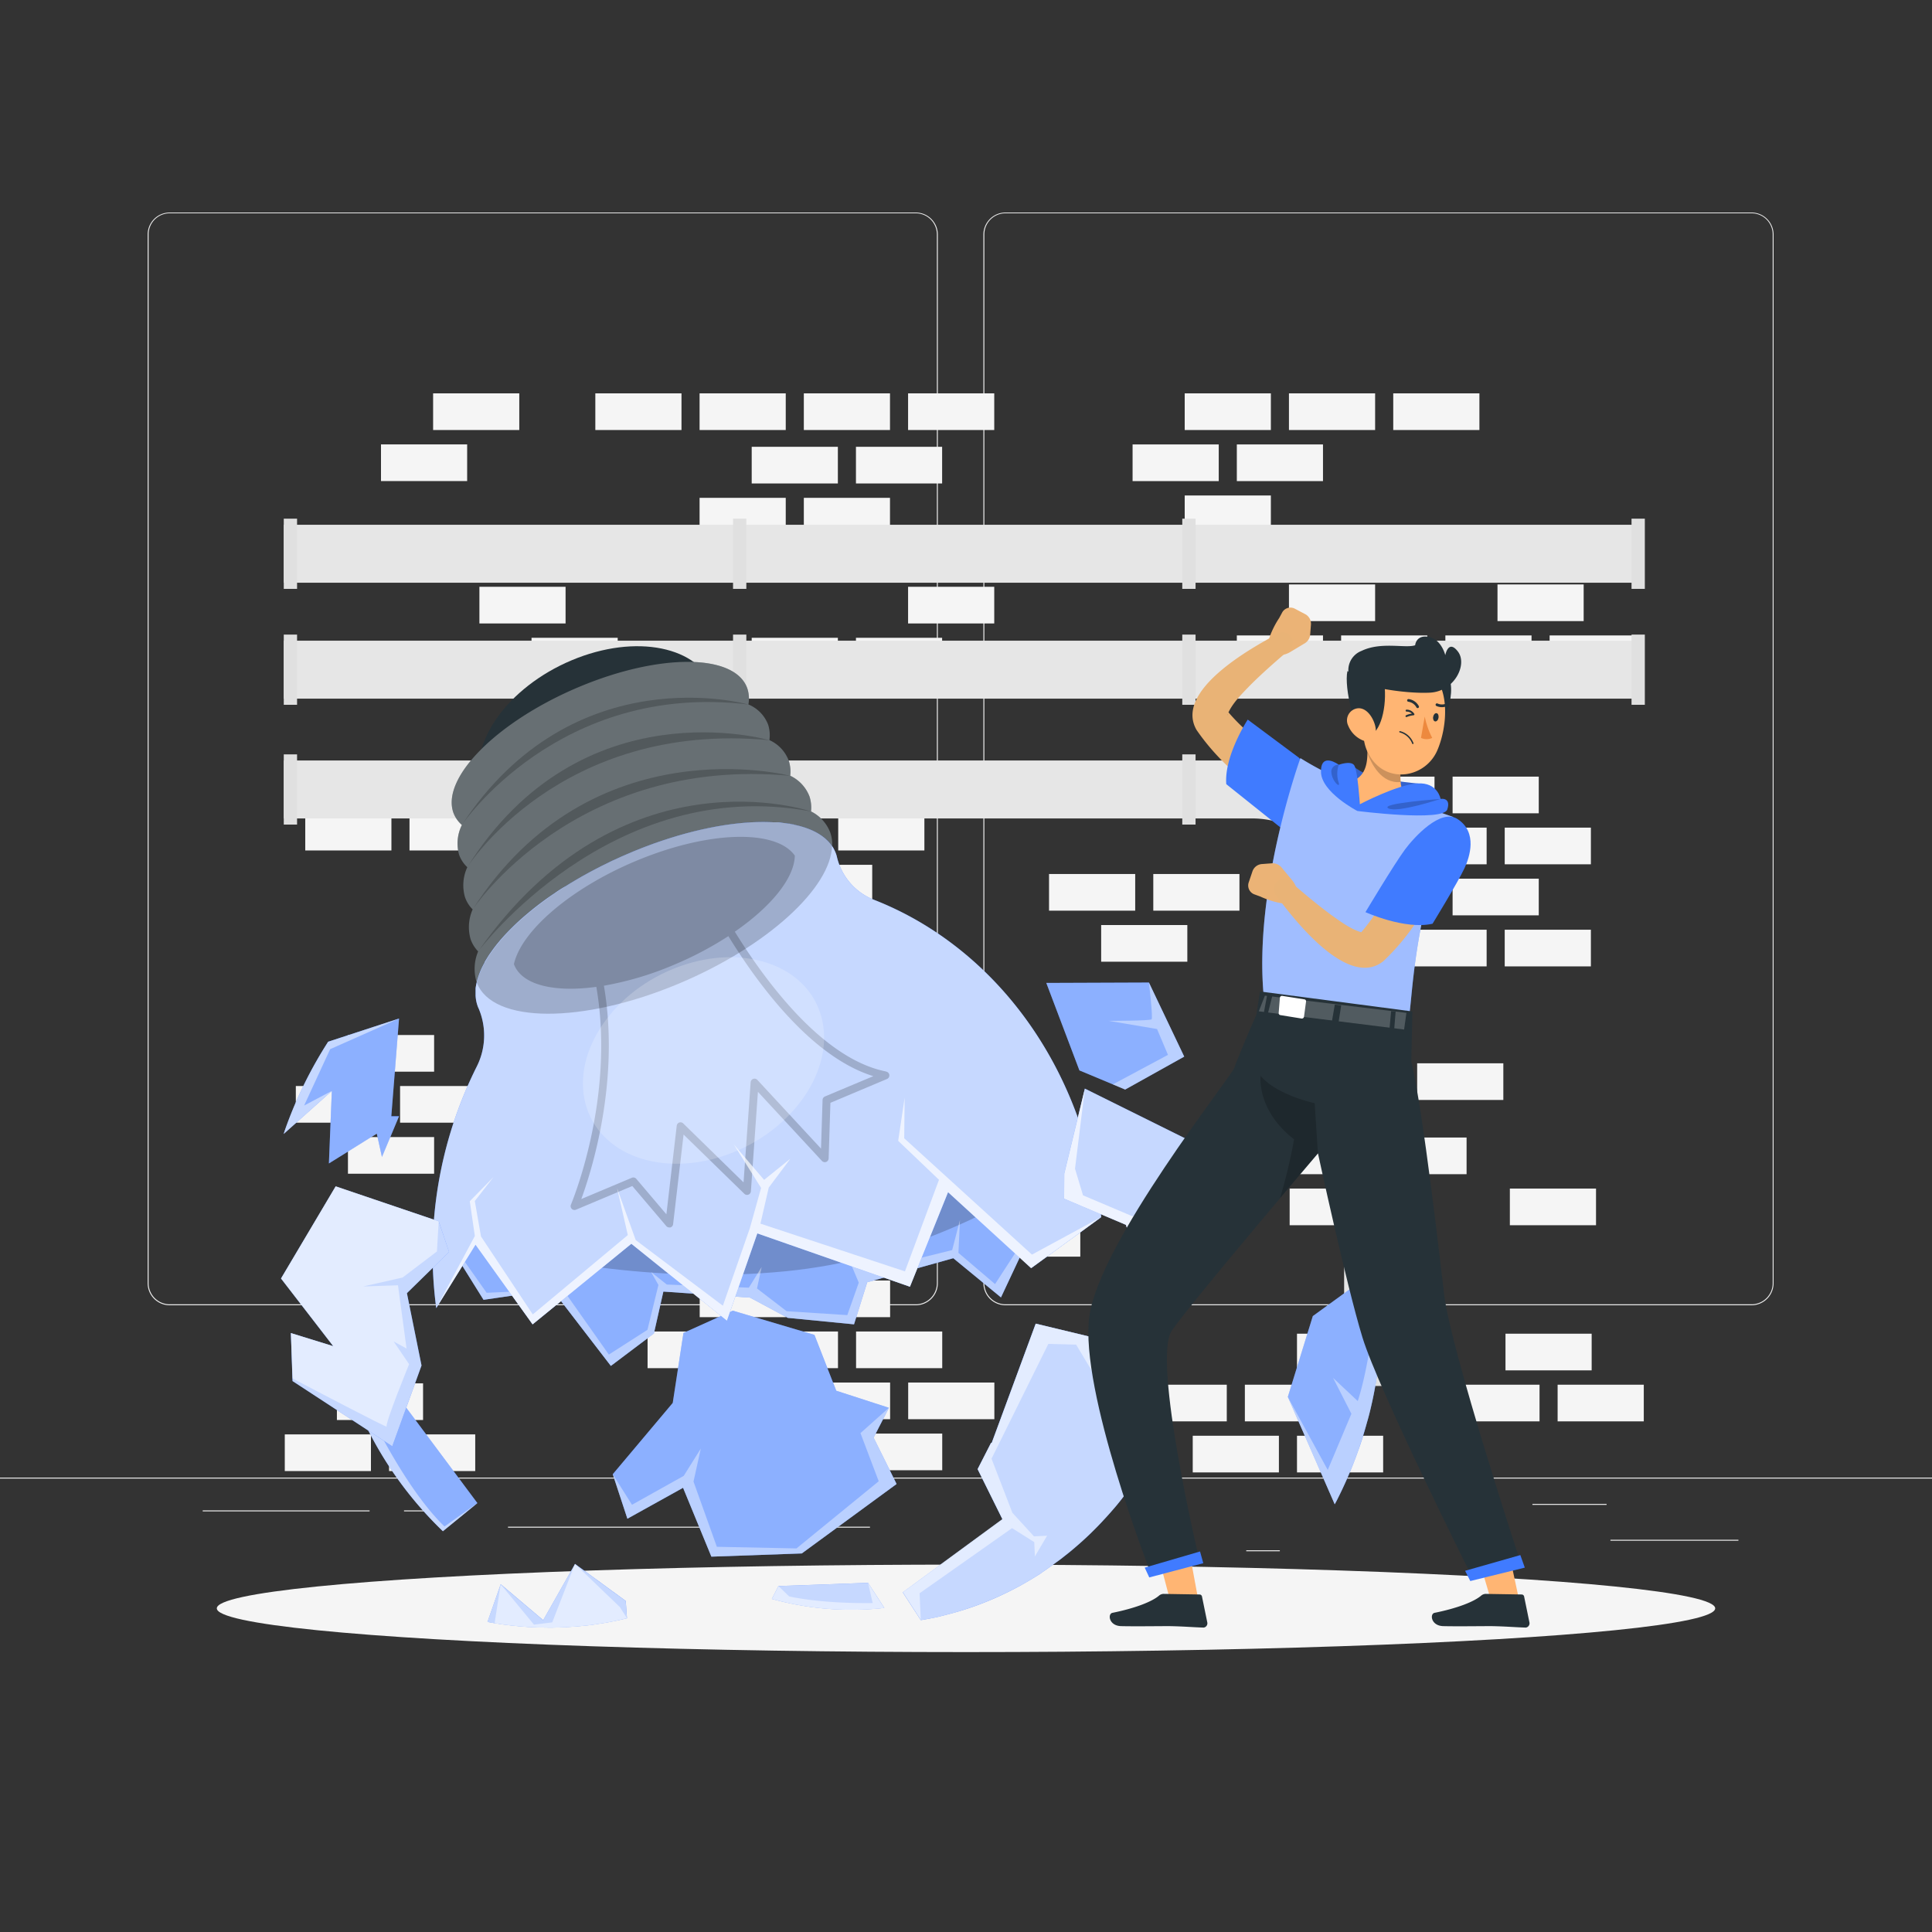 <svg xmlns="http://www.w3.org/2000/svg" viewBox="0 0 500 500"><rect x="0" y="0" width="500" height="500" fill="#333333" stroke="none"/><g id="freepik--background-complete--inject-5"><rect y="382.4" width="500" height="0.25" style="fill:#ebebeb"></rect><rect x="416.78" y="398.49" width="33.12" height="0.25" style="fill:#ebebeb"></rect><rect x="322.53" y="401.21" width="8.69" height="0.25" style="fill:#ebebeb"></rect><rect x="396.59" y="389.21" width="19.19" height="0.25" style="fill:#ebebeb"></rect><rect x="52.46" y="390.89" width="43.19" height="0.25" style="fill:#ebebeb"></rect><rect x="104.56" y="390.89" width="6.33" height="0.25" style="fill:#ebebeb"></rect><rect x="131.47" y="395.11" width="93.68" height="0.25" style="fill:#ebebeb"></rect><path d="M237,337.8H43.91a5.71,5.71,0,0,1-5.7-5.71V60.66A5.71,5.71,0,0,1,43.91,55H237a5.71,5.71,0,0,1,5.71,5.71V332.09A5.71,5.71,0,0,1,237,337.8ZM43.91,55.2a5.46,5.46,0,0,0-5.45,5.46V332.09a5.46,5.46,0,0,0,5.45,5.46H237a5.47,5.47,0,0,0,5.46-5.46V60.66A5.47,5.47,0,0,0,237,55.2Z" style="fill:#ebebeb"></path><path d="M453.31,337.8H260.21a5.72,5.72,0,0,1-5.71-5.71V60.66A5.72,5.72,0,0,1,260.21,55h193.1A5.71,5.71,0,0,1,459,60.66V332.09A5.71,5.71,0,0,1,453.31,337.8ZM260.21,55.2a5.47,5.47,0,0,0-5.46,5.46V332.09a5.47,5.47,0,0,0,5.46,5.46h193.1a5.47,5.47,0,0,0,5.46-5.46V60.66a5.47,5.47,0,0,0-5.46-5.46Z" style="fill:#ebebeb"></path><rect x="306.6" y="101.8" width="22.3" height="9.49" style="fill:#f5f5f5"></rect><rect x="333.58" y="101.8" width="22.3" height="9.49" style="fill:#f5f5f5"></rect><rect x="360.57" y="101.8" width="22.3" height="9.49" style="fill:#f5f5f5"></rect><rect x="154.07" y="101.8" width="22.3" height="9.49" style="fill:#f5f5f5"></rect><rect x="181.05" y="101.8" width="22.3" height="9.49" style="fill:#f5f5f5"></rect><rect x="208.03" y="101.8" width="22.3" height="9.49" style="fill:#f5f5f5"></rect><rect x="235.01" y="101.8" width="22.3" height="9.49" style="fill:#f5f5f5"></rect><rect x="135.98" y="237.02" width="22.3" height="9.49" style="fill:#f5f5f5"></rect><rect x="162.96" y="237.02" width="22.3" height="9.49" style="fill:#f5f5f5"></rect><rect x="189.94" y="237.02" width="22.3" height="9.49" style="fill:#f5f5f5"></rect><rect x="122.49" y="223.81" width="22.3" height="9.49" style="fill:#f5f5f5"></rect><rect x="149.47" y="223.81" width="22.3" height="9.49" style="fill:#f5f5f5"></rect><rect x="176.45" y="223.81" width="22.3" height="9.49" style="fill:#f5f5f5"></rect><rect x="203.43" y="223.81" width="22.3" height="9.49" style="fill:#f5f5f5"></rect><rect x="79" y="210.61" width="22.3" height="9.49" style="fill:#f5f5f5"></rect><rect x="105.98" y="210.61" width="22.3" height="9.49" style="fill:#f5f5f5"></rect><rect x="162.96" y="210.61" width="22.3" height="9.49" style="fill:#f5f5f5"></rect><rect x="189.94" y="210.61" width="22.3" height="9.49" style="fill:#f5f5f5"></rect><rect x="216.93" y="210.61" width="22.3" height="9.49" style="fill:#f5f5f5"></rect><rect x="92.49" y="197.4" width="22.3" height="9.49" style="fill:#f5f5f5"></rect><rect x="149.47" y="197.4" width="22.3" height="9.49" style="fill:#f5f5f5"></rect><rect x="176.45" y="197.4" width="22.3" height="9.49" style="fill:#f5f5f5"></rect><rect x="203.43" y="197.4" width="22.3" height="9.49" style="fill:#f5f5f5"></rect><rect x="308.68" y="371.57" width="22.3" height="9.49" style="fill:#f5f5f5"></rect><rect x="335.66" y="371.57" width="22.3" height="9.49" style="fill:#f5f5f5"></rect><rect x="295.19" y="358.36" width="22.3" height="9.49" style="fill:#f5f5f5"></rect><rect x="322.17" y="358.36" width="22.3" height="9.49" style="fill:#f5f5f5"></rect><rect x="376.13" y="358.36" width="22.3" height="9.49" style="fill:#f5f5f5"></rect><rect x="403.11" y="358.36" width="22.3" height="9.49" style="fill:#f5f5f5"></rect><rect x="335.66" y="345.16" width="22.3" height="9.49" style="fill:#f5f5f5"></rect><rect x="90.05" y="294.27" width="22.3" height="9.49" style="fill:#f5f5f5"></rect><rect x="137.03" y="294.27" width="22.3" height="9.49" style="fill:#f5f5f5"></rect><rect x="76.56" y="281.06" width="22.3" height="9.49" style="fill:#f5f5f5"></rect><rect x="103.54" y="281.06" width="22.3" height="9.49" style="fill:#f5f5f5"></rect><rect x="333.76" y="307.6" width="22.3" height="9.49" style="fill:#f5f5f5"></rect><rect x="390.75" y="307.6" width="22.3" height="9.49" style="fill:#f5f5f5"></rect><rect x="320.27" y="294.39" width="22.3" height="9.49" style="fill:#f5f5f5"></rect><rect x="357.25" y="294.39" width="22.3" height="9.49" style="fill:#f5f5f5"></rect><rect x="90.05" y="267.86" width="22.3" height="9.49" style="fill:#f5f5f5"></rect><rect x="137.03" y="267.86" width="22.3" height="9.49" style="fill:#f5f5f5"></rect><rect x="389.62" y="345.16" width="22.3" height="9.49" style="fill:#f5f5f5"></rect><rect x="73.7" y="371.22" width="22.3" height="9.49" style="fill:#f5f5f5"></rect><rect x="100.69" y="371.22" width="22.3" height="9.49" style="fill:#f5f5f5"></rect><rect x="87.19" y="358.01" width="22.3" height="9.49" style="fill:#f5f5f5"></rect><rect x="194.57" y="371.01" width="22.3" height="9.49" style="fill:#f5f5f5"></rect><rect x="221.55" y="371.01" width="22.3" height="9.49" style="fill:#f5f5f5"></rect><rect x="181.08" y="357.8" width="22.3" height="9.49" style="fill:#f5f5f5"></rect><rect x="208.06" y="357.8" width="22.3" height="9.49" style="fill:#f5f5f5"></rect><rect x="235.04" y="357.8" width="22.3" height="9.49" style="fill:#f5f5f5"></rect><rect x="167.59" y="344.59" width="22.3" height="9.49" style="fill:#f5f5f5"></rect><rect x="194.57" y="344.59" width="22.3" height="9.49" style="fill:#f5f5f5"></rect><rect x="221.55" y="344.59" width="22.3" height="9.49" style="fill:#f5f5f5"></rect><rect x="181.08" y="331.39" width="22.3" height="9.49" style="fill:#f5f5f5"></rect><rect x="208.06" y="331.39" width="22.3" height="9.49" style="fill:#f5f5f5"></rect><rect x="362.44" y="240.61" width="22.3" height="9.49" style="fill:#f5f5f5"></rect><rect x="389.42" y="240.61" width="22.3" height="9.49" style="fill:#f5f5f5"></rect><rect x="284.98" y="239.4" width="22.3" height="9.49" style="fill:#f5f5f5"></rect><rect x="348.95" y="227.4" width="22.3" height="9.49" style="fill:#f5f5f5"></rect><rect x="375.93" y="227.4" width="22.3" height="9.49" style="fill:#f5f5f5"></rect><rect x="271.49" y="226.19" width="22.3" height="9.49" style="fill:#f5f5f5"></rect><rect x="298.47" y="226.19" width="22.3" height="9.49" style="fill:#f5f5f5"></rect><rect x="226.87" y="268.89" width="22.3" height="9.49" style="fill:#f5f5f5"></rect><rect x="366.76" y="275.18" width="22.3" height="9.49" style="fill:#f5f5f5"></rect><rect x="257.28" y="315.73" width="22.3" height="9.49" style="fill:#f5f5f5"></rect><rect x="240.36" y="282.1" width="22.3" height="9.49" style="fill:#f5f5f5"></rect><rect x="213.38" y="282.1" width="22.3" height="9.49" style="fill:#f5f5f5"></rect><rect x="112.09" y="101.8" width="22.3" height="9.49" style="fill:#f5f5f5"></rect><rect x="98.6" y="115.01" width="22.3" height="9.49" style="fill:#f5f5f5"></rect><rect x="362.44" y="214.19" width="22.3" height="9.49" style="fill:#f5f5f5"></rect><rect x="389.42" y="214.19" width="22.3" height="9.49" style="fill:#f5f5f5"></rect><rect x="348.95" y="200.99" width="22.3" height="9.49" style="fill:#f5f5f5"></rect><rect x="375.93" y="200.99" width="22.3" height="9.49" style="fill:#f5f5f5"></rect><rect x="320.09" y="164.45" width="22.3" height="9.49" style="fill:#f5f5f5"></rect><rect x="347.08" y="164.45" width="22.3" height="9.49" style="fill:#f5f5f5"></rect><rect x="374.06" y="164.45" width="22.3" height="9.49" style="fill:#f5f5f5"></rect><rect x="401.04" y="164.45" width="22.3" height="9.49" style="fill:#f5f5f5"></rect><rect x="306.6" y="128.23" width="22.3" height="9.49" style="fill:#f5f5f5"></rect><rect x="333.58" y="151.25" width="22.3" height="9.49" style="fill:#f5f5f5"></rect><rect x="387.55" y="151.25" width="22.3" height="9.49" style="fill:#f5f5f5"></rect><rect x="293.11" y="115.02" width="22.3" height="9.49" style="fill:#f5f5f5"></rect><rect x="320.09" y="115.02" width="22.3" height="9.49" style="fill:#f5f5f5"></rect><rect x="347.08" y="138.04" width="22.3" height="9.49" style="fill:#f5f5f5"></rect><rect x="137.56" y="165.06" width="22.3" height="9.49" style="fill:#f5f5f5"></rect><rect x="194.54" y="165.06" width="22.3" height="9.49" style="fill:#f5f5f5"></rect><rect x="221.52" y="165.06" width="22.3" height="9.49" style="fill:#f5f5f5"></rect><rect x="124.07" y="151.86" width="22.3" height="9.49" style="fill:#f5f5f5"></rect><rect x="181.05" y="128.84" width="22.3" height="9.49" style="fill:#f5f5f5"></rect><rect x="208.03" y="128.84" width="22.3" height="9.49" style="fill:#f5f5f5"></rect><rect x="235.01" y="151.86" width="22.3" height="9.49" style="fill:#f5f5f5"></rect><rect x="110.58" y="138.65" width="22.3" height="9.49" style="fill:#f5f5f5"></rect><rect x="137.56" y="138.65" width="22.3" height="9.49" style="fill:#f5f5f5"></rect><rect x="194.54" y="115.63" width="22.3" height="9.49" style="fill:#f5f5f5"></rect><rect x="221.52" y="115.63" width="22.3" height="9.49" style="fill:#f5f5f5"></rect><rect x="73.44" y="135.81" width="351.78" height="15" style="fill:#e6e6e6"></rect><rect x="422.24" y="134.23" width="3.44" height="18.17" style="fill:#e0e0e0"></rect><rect x="305.97" y="134.23" width="3.44" height="18.17" style="fill:#e0e0e0"></rect><rect x="189.71" y="134.23" width="3.44" height="18.17" style="fill:#e0e0e0"></rect><rect x="73.44" y="134.23" width="3.44" height="18.17" style="fill:#e0e0e0"></rect><rect x="73.44" y="165.81" width="351.78" height="15" style="fill:#e6e6e6"></rect><rect x="422.24" y="164.23" width="3.44" height="18.17" style="fill:#e0e0e0"></rect><rect x="305.97" y="164.23" width="3.44" height="18.17" style="fill:#e0e0e0"></rect><rect x="189.71" y="164.23" width="3.44" height="18.17" style="fill:#e0e0e0"></rect><rect x="73.44" y="164.23" width="3.44" height="18.17" style="fill:#e0e0e0"></rect><path d="M73.44,196.81v15H324.06a23.81,23.81,0,0,1,23.8,23.81V358.24h15V235.42a38.61,38.61,0,0,0-38.61-38.61Z" style="fill:#e6e6e6"></path><rect x="305.97" y="195.23" width="3.44" height="18.17" style="fill:#e0e0e0"></rect><rect x="189.71" y="195.23" width="3.44" height="18.17" style="fill:#e0e0e0"></rect><rect x="73.44" y="195.23" width="3.44" height="18.17" style="fill:#e0e0e0"></rect><rect x="353.64" y="347.89" width="3.44" height="18.17" transform="translate(712.33 1.61) rotate(90)" style="fill:#e0e0e0"></rect><rect x="353.64" y="242.62" width="3.44" height="18.17" transform="translate(607.07 -103.65) rotate(90)" style="fill:#e0e0e0"></rect></g><g id="freepik--Shadow--inject-5"><ellipse id="freepik--path--inject-5" cx="250" cy="416.24" rx="193.89" ry="11.32" style="fill:#f5f5f5"></ellipse></g><g id="freepik--light-bulb--inject-5"><path d="M85.88,282.33,73.41,293.47l.33-1a108.92,108.92,0,0,1,11.19-22.88l18.34-6-2,25.27,2,0-4.42,10.57-1.34-6.06L85.12,301.1Z" style="fill:#407BFF"></path><path d="M101.27,288.91l2,0-4.42,10.58-1.34-6.07L85.12,301.1l.75-18.77L73.41,293.47l.33-1A109.74,109.74,0,0,1,84.93,269.6l18.35-6Z" style="fill:#fff;opacity:0.4"></path><path d="M123.55,389l-8.93,7.27a96.79,96.79,0,0,1-21.18-30l2-14.48,8.91,11.47Z" style="fill:#407BFF"></path><path d="M123.55,389l-8.93,7.28a97,97,0,0,1-21.18-30l2-14.47,8.92,11.46Z" style="fill:#fff;opacity:0.4"></path><polygon points="232.04 384.06 232.03 384.06 231.99 384.09 207.5 402.03 184.11 402.86 176.78 385.04 176.77 385.04 162.37 393.04 158.6 381.56 158.58 381.53 174.11 363.07 176.88 344.96 189.64 339.2 210.76 345.46 210.77 345.46 216.42 359.92 230.04 364.33 230.05 364.34 226.09 372.06 232.03 384.04 232.04 384.06" style="fill:#407BFF"></polygon><polygon points="232.03 384.06 231.99 384.09 207.51 402.03 184.1 402.86 176.78 385.04 162.37 393.04 158.58 381.53 174.1 363.07 176.88 344.96 189.65 339.2 210.76 345.46 216.41 359.92 230.05 364.33 226.09 372.06 232.02 384.05 232.03 384.06" style="fill:#fff;opacity:0.4"></polygon><polygon points="291.19 281.96 279.35 277.02 270.78 254.38 297.34 254.28 306.47 273.45 291.19 281.96" style="fill:#407BFF"></polygon><polygon points="297.34 254.28 306.48 273.45 291.19 281.96 288.01 280.64 279.35 277.02 270.78 254.38 297.34 254.28" style="fill:#fff;opacity:0.4"></polygon><path d="M85.44,271.53l-6.73,14.58,7.16-3.78L73.41,293.47l.33-1A109.74,109.74,0,0,1,84.93,269.6l18.35-6Z" style="fill:#fff;opacity:0.5"></path><path d="M123.55,389l-8.93,7.28a97,97,0,0,1-21.18-30l2-14.47.68,14.76s9,18.94,18.92,28.48Z" style="fill:#fff;opacity:0.5"></path><polygon points="232.03 384.04 232.02 384.05 231.99 384.09 207.5 402.03 184.11 402.86 184.1 402.86 176.77 385.04 162.37 393.04 162.36 393.04 158.57 381.53 158.6 381.56 163.56 389.43 176.95 381.95 181.37 374.89 179.48 383.43 185.52 400.31 206.13 400.73 227.41 383.35 222.69 370.89 230.04 364.33 230.05 364.34 226.09 372.06 232.03 384.04" style="fill:#fff;opacity:0.4"></polygon><path d="M297.34,254.28l9.13,19.17L291.19,282,288,280.64,302.27,273l-2.83-6.69-12.54-2.12c.64,0,10.73,0,11.13-.4S297.34,254.28,297.34,254.28Z" style="fill:#fff;opacity:0.4"></path><path d="M356.79,352.92c-.14,1.11-.29,2.22-.47,3.32-.41,2.74-.93,5.43-1.56,8.1-.3,1.29-.63,2.57-1,3.82q-1,3.81-2.34,7.48c-.43,1.23-.9,2.44-1.37,3.64s-1,2.4-1.5,3.59c-.78,1.77-1.61,3.51-2.48,5.24-.21.39-.42.8-.64,1.2l-12.14-27.79,6.47-20.92L357,328.08h0A108.5,108.5,0,0,1,356.79,352.92Z" style="fill:#407BFF"></path><path d="M356.79,352.92c-.14,1.1-.29,2.21-.47,3.32-.4,2.73-.93,5.43-1.56,8.1-.3,1.29-.62,2.56-1,3.82q-1.05,3.79-2.34,7.47c-.44,1.23-.9,2.45-1.38,3.65s-1,2.4-1.5,3.58c-.78,1.78-1.61,3.52-2.48,5.24-.2.4-.41.8-.64,1.2l-12.14-27.78,6.47-20.92L357,328.08h0A109.06,109.06,0,0,1,356.79,352.92Z" style="fill:#fff;opacity:0.4"></path><path d="M356.79,352.92c-.14,1.1-.29,2.21-.47,3.32-.4,2.73-.93,5.43-1.56,8.1-.3,1.29-.62,2.56-1,3.82q-1.05,3.79-2.34,7.47c-.44,1.23-.9,2.45-1.38,3.65s-1,2.4-1.5,3.58c-.78,1.78-1.61,3.52-2.48,5.24-.2.4-.41.8-.64,1.2l-12.14-27.78,10.34,18.9,6.12-14.54L345,356.6l6.39,6c3.93-12.06,5.63-34.56,5.63-34.56h0A109.06,109.06,0,0,1,356.79,352.92Z" style="fill:#fff;opacity:0.4"></path><polygon points="116.97 323.31 125.14 336.39 142.94 333.8 158.09 353.5 169.23 345.1 171.68 334.26 194.11 335.82 203.86 341.06 221.02 342.73 224.43 331.85 246.71 325.63 259.05 335.77 273.13 305.79 228.37 261.71 116.97 323.31" style="fill:#407BFF"></polygon><polygon points="273.13 305.79 266.15 320.65 259.05 335.77 246.71 325.62 224.42 331.85 221.02 342.74 203.86 341.06 194.11 335.82 171.68 334.26 169.23 345.11 158.09 353.5 142.94 333.8 125.14 336.39 116.97 323.3 117.72 322.89 120.83 321.18 228.37 261.71 271.53 304.21 273.13 305.79" style="fill:#fff;opacity:0.4"></polygon><path d="M271.53,304.21c-14,9.31-37.86,21.78-68.09,24.78-34.3,3.39-66.17-3.33-82.61-7.81l107.54-59.47Z" style="opacity:0.2"></path><polygon points="266.15 320.65 259.05 335.77 246.71 325.62 224.42 331.85 221.02 342.74 203.86 341.06 194.11 335.82 171.68 334.26 169.23 345.11 158.09 353.5 142.94 333.8 145.66 333.67 157.57 350.56 167.56 344.16 170.4 332.54 168.5 329.2 172.57 332.44 193.8 333.25 197.12 327.89 195.91 333.45 203.58 339.34 219.28 340.35 222.25 331.95 216.69 318.74 224.12 329.03 246.42 323.52 248.44 315.7 248.04 324.24 257.52 332.32 265.47 320.07 266.15 320.65" style="fill:#fff;opacity:0.4"></polygon><polygon points="125.94 334.57 142.94 333.8 125.14 336.39 116.97 323.3 117.72 322.89 125.94 334.57" style="fill:#fff;opacity:0.4"></polygon><path d="M184.83,178.37c-3.77-11.12-20.3-14.47-36.91-7.48s-27,21.67-23.26,32.79,20.3,14.47,36.91,7.48S188.6,189.49,184.83,178.37Z" style="fill:#263238"></path><path d="M209.89,210a10.13,10.13,0,0,1,5,5.5c3.7,10.92-13.79,28.4-39.08,39S127,264.93,123.29,254a11.74,11.74,0,0,1,.45-7.78,8.58,8.58,0,0,1-1.95-3.16,11.34,11.34,0,0,1,.53-7.71,8.2,8.2,0,0,1-2-3.23,11.06,11.06,0,0,1,.62-7.69,8.11,8.11,0,0,1-2.13-3.24,10.76,10.76,0,0,1,.73-7.69,7.75,7.75,0,0,1-2.23-3.25c-3.08-9.08,11.47-23.61,32.49-32.45s40.55-8.65,43.63.43a8.56,8.56,0,0,1,.26,4.08,9.19,9.19,0,0,1,5.1,5.23,8.93,8.93,0,0,1,.33,4,9.43,9.43,0,0,1,5,5.31,9.08,9.08,0,0,1,.39,3.91,9.85,9.85,0,0,1,5,5.4A9.45,9.45,0,0,1,209.89,210Z" style="fill:#263238"></path><path d="M209.89,210a10.13,10.13,0,0,1,5,5.5c3.7,10.92-13.79,28.4-39.08,39S127,264.93,123.29,254a11.74,11.74,0,0,1,.45-7.78,8.58,8.58,0,0,1-1.95-3.16,11.34,11.34,0,0,1,.53-7.71,8.2,8.2,0,0,1-2-3.23,11.06,11.06,0,0,1,.62-7.69,8.11,8.11,0,0,1-2.13-3.24,10.76,10.76,0,0,1,.73-7.69,7.75,7.75,0,0,1-2.23-3.25c-3.08-9.08,11.47-23.61,32.49-32.45s40.55-8.65,43.63.43a8.56,8.56,0,0,1,.26,4.08,9.19,9.19,0,0,1,5.1,5.23,8.93,8.93,0,0,1,.33,4,9.43,9.43,0,0,1,5,5.31,9.08,9.08,0,0,1,.39,3.91,9.85,9.85,0,0,1,5,5.4A9.45,9.45,0,0,1,209.89,210Z" style="fill:#fff;opacity:0.3"></path><path d="M285,315l-18.12,13.19-21.5-19.66L235.49,333,196,319.2l-7.87,22.58-24.73-19.89-25.56,20.85-14.77-20.61-10.17,16.41a107.78,107.78,0,0,1,10.46-62.47,17.87,17.87,0,0,0,.5-15.11,4.81,4.81,0,0,1-.29-.71,9.48,9.48,0,0,1-.49-2.65c0-.26,0-.51,0-.77v-.06c0-.22,0-.44,0-.65l0-.23c0-.24.06-.49.1-.74s.1-.56.17-.84a19.48,19.48,0,0,1,2.06-5.17.36.36,0,0,0,0-.09c.41-.73.87-1.46,1.36-2.19l.8-1.13c.27-.36.54-.72.83-1.09s.53-.66.82-1c.09-.13.19-.24.29-.36l.78-.88a63.06,63.06,0,0,1,6.52-6.2c.24-.21.49-.41.74-.61,1.33-1.09,2.74-2.15,4.22-3.21l1.45-1,.09-.05c1-.7,2-1.38,3.12-2,.58-.37,1.19-.74,1.79-1.1s.93-.56,1.41-.83a3.37,3.37,0,0,1,.32-.19c.53-.31,1.08-.62,1.63-.92.74-.42,1.5-.82,2.27-1.23l1.53-.79.25-.13,1.63-.8c.64-.32,1.28-.62,1.94-.92l1.75-.8.21-.09,2-.86c13.81-5.81,27.1-8.43,37-7.87l.81,0c.54,0,1.07.08,1.58.15l.77.1.74.11c.16,0,.32,0,.47.07l.55.11c.14,0,.29,0,.43.09,4,.82,7.12,2.35,9.09,4.58l.24.27c.14.18.28.35.4.54l0,0a3.62,3.62,0,0,1,.22.32,2.14,2.14,0,0,1,.2.32l.24.44.21.44c.11.24.21.5.3.76a6.05,6.05,0,0,1,.2.73,15.81,15.81,0,0,0,9.48,11c23.74,9.24,43.88,29.88,53.56,58.42A108.31,108.31,0,0,1,285,315Z" style="fill:#407BFF"></path><path d="M285,315l-18.12,13.19-21.5-19.66L235.49,333,196,319.2l-7.87,22.58-24.73-19.89-25.56,20.85-14.77-20.61-10.17,16.41a107.78,107.78,0,0,1,10.46-62.47,17.87,17.87,0,0,0,.5-15.11,4.81,4.81,0,0,1-.29-.71,9.48,9.48,0,0,1-.49-2.65c0-.26,0-.51,0-.77v-.06c0-.22,0-.44,0-.65l0-.23c0-.24.06-.49.1-.74s.1-.56.17-.84a20,20,0,0,1,2.06-5.17.36.36,0,0,0,0-.09c.42-.72.87-1.46,1.36-2.19l.8-1.13c.27-.36.54-.72.83-1.09s.53-.66.82-1c.09-.13.19-.24.29-.36l.78-.88a63.06,63.06,0,0,1,6.52-6.2c.24-.21.49-.41.74-.61,1.33-1.09,2.74-2.15,4.22-3.21l1.45-1,.09-.05c1-.7,2-1.38,3.12-2,.58-.37,1.19-.74,1.79-1.1s.93-.56,1.41-.83a3.37,3.37,0,0,1,.32-.19c.53-.31,1.08-.62,1.63-.92.74-.42,1.5-.82,2.27-1.23l1.53-.79.25-.13,1.63-.8c.64-.32,1.28-.62,1.94-.92l1.75-.8.21-.09,2-.86c13.81-5.81,27.1-8.43,37-7.87l.81,0c.54,0,1.07.08,1.58.15l.77.1.74.11c.16,0,.32,0,.47.07l.55.11c.14,0,.29,0,.43.09,4,.82,7.12,2.35,9.09,4.58l.24.27c.14.18.28.35.4.54l0,0a3.62,3.62,0,0,1,.22.32,2.14,2.14,0,0,1,.2.32l.24.44.21.44c.11.24.21.5.3.76a6.05,6.05,0,0,1,.2.73,15.81,15.81,0,0,0,9.48,11c23.74,9.24,43.88,29.88,53.56,58.42A108.31,108.31,0,0,1,285,315Z" style="fill:#fff;opacity:0.7"></path><path d="M215.34,218.81c-.22,10.89-16.71,26.09-39.56,35.71-25.06,10.54-48.36,10.41-52.38-.21,2.45-10.8,18.39-24.67,39.84-33.7C187,210.64,209.16,210.07,215.34,218.81Z" style="opacity:0.2"></path><path d="M123.74,246.23S158,200.32,209.89,210C209.89,210,160.86,193.19,123.74,246.23Z" style="opacity:0.2"></path><path d="M122.32,235.36s26.32-39.78,82.19-34.58C204.51,200.78,153.12,187.3,122.32,235.36Z" style="opacity:0.2"></path><path d="M120.91,224.44s24-38,78.18-32.88C199.09,191.56,150.45,177.28,120.91,224.44Z" style="opacity:0.2"></path><path d="M119.51,213.51s25-37.12,74.15-31.19C193.66,182.32,148.48,169.43,119.51,213.51Z" style="opacity:0.2"></path><path d="M229.32,277.3c-16.4-3.23-31.19-23.3-39.15-36.18,9.43-6.51,15.41-13.87,15.53-19.69-4.9-6.91-22.45-6.46-41.23,1.43C147.5,230,134.89,241,133,249.52c2,5.4,10.38,7.37,21.33,5.88,5,28.91-6.44,56-6.57,56.35a1,1,0,0,0,1.3,1.32l14.58-6.13,8.8,10.37a1,1,0,0,0,.81.35,1,1,0,0,0,.24,0,1,1,0,0,0,.71-.84l2.71-23.2,15.72,15.33a1,1,0,0,0,1.7-.64l1.82-25.75,16.57,17.89a1,1,0,0,0,1.08.26,1,1,0,0,0,.65-.91l.46-14.39,14.65-6.17a1,1,0,0,0-.19-1.9Zm-15.83,6.47a1,1,0,0,0-.61.89l-.4,12.6L196,279.47a1,1,0,0,0-1.06-.26,1,1,0,0,0-.67.87L192.43,306,176.8,290.72a1,1,0,0,0-1-.22,1,1,0,0,0-.66.82l-2.68,22.94-7.79-9.18a1,1,0,0,0-1.15-.27l-13.08,5.5c2.63-7.16,10.08-30.52,5.85-55.21a82.59,82.59,0,0,0,18.13-5.41,89.11,89.11,0,0,0,14.08-7.42c7.62,12.4,21.46,31.28,37.52,36.24Z" style="opacity:0.2"></path><path d="M212.28,262.19c-4.29-13.11-21.3-18.25-38-11.47s-26.73,22.89-22.43,36,21.3,18.24,38,11.47S216.58,275.3,212.28,262.19Z" style="fill:#fff;opacity:0.2"></path><polygon points="112.89 338.54 122.89 319.87 121.58 310.88 127.74 304.6 122.88 310.82 124.48 319.99 137.88 340.17 162.48 319.64 159.7 307.49 164.52 320.93 187.08 337.92 194.08 317.8 196.97 307.43 189.93 296.21 197.75 305.35 204.55 299.87 198.95 307.34 196.8 316.68 234.2 329.03 243.01 305.33 232.45 295.25 234.12 284.09 234.01 294.59 267.07 324.69 284.95 315 266.83 328.19 245.33 308.53 235.49 333 195.99 319.2 188.12 341.78 163.39 321.89 137.83 342.74 123.06 322.13 112.89 338.54" style="fill:#fff;opacity:0.7"></polygon><path d="M162.26,418.8h0c-1.36.35-2.75.65-4.15.91-.47.1-.93.18-1.4.26-1.1.19-2.19.36-3.28.51l-1.45.18q-2.91.33-5.83.46c-1,.06-2,.08-2.95.1h-1.47c-1.7,0-3.38-.05-5.08-.16l-1.7-.13c-1.69-.14-3.4-.32-5.09-.56l-1.86-.29c-.61-.1-1.23-.2-1.84-.33l3.42-9.76,11,9.31,8.24-14.56,13.12,9.58Z" style="fill:#407BFF"></path><path d="M162.26,418.8c-1.37.35-2.76.65-4.16.92-.47.1-.93.18-1.4.26-1.1.19-2.19.36-3.28.51l-1.45.18q-2.91.33-5.83.46c-1,.06-2,.08-2.95.1h-1.47c-1.7,0-3.38-.05-5.08-.16l-1.7-.13c-1.69-.14-3.4-.32-5.09-.56l-1.86-.29c-.61-.1-1.23-.2-1.84-.33l3.42-9.76,11,9.31,8.24-14.56,13.12,9.58Z" style="fill:#fff;opacity:0.7"></path><path d="M224.65,409.64l4.21,6.49a76.54,76.54,0,0,1-24.74-1.26c-1.46-.31-2.92-.67-4.36-1.07l1.7-3.33Z" style="fill:#407BFF"></path><path d="M228.86,416.14a76.54,76.54,0,0,1-24.74-1.26c-1.46-.32-2.92-.67-4.36-1.08l1.7-3.33,23.19-.83Z" style="fill:#fff;opacity:0.7"></path><path d="M298.13,376.39c-.74,1.28-1.51,2.56-2.32,3.81-.68,1.07-1.38,2.12-2.11,3.17h0c-.73,1-1.47,2.06-2.25,3.06-.37.51-.77,1-1.16,1.52-.77,1-1.58,2-2.41,2.91h0c-.61.72-1.25,1.43-1.89,2.12s-1.28,1.39-1.94,2.06-1.17,1.17-1.75,1.75c-.89.86-1.81,1.71-2.73,2.53s-1.87,1.63-2.82,2.41l-1.94,1.54c-.45.34-.9.69-1.37,1-.91.68-1.84,1.34-2.78,2-.47.33-.94.64-1.42,1-1.44.93-2.9,1.81-4.4,2.65a81.14,81.14,0,0,1-14.25,6.33c-.64.21-1.28.42-1.92.61l-1.93.56c-1.28.35-2.57.68-3.86,1-.85.19-1.71.36-2.58.52-.66.13-1.34.25-2,.35l-4.67-7.2,25.79-18.9L253,380.21l3.48-6.81.15.05,11.4-30.89,17.08,4.11Z" style="fill:#407BFF"></path><path d="M298.13,376.39c-.74,1.28-1.51,2.56-2.31,3.81-.69,1.07-1.4,2.12-2.12,3.17h0c-.73,1-1.48,2.06-2.24,3.06-.38.51-.78,1-1.16,1.52-.8,1-1.6,2-2.41,2.91h0c-.62.72-1.26,1.43-1.9,2.12s-1.28,1.39-1.94,2.06-1.16,1.17-1.75,1.75c-.89.86-1.8,1.71-2.73,2.53s-1.86,1.63-2.82,2.41c-.64.52-1.29,1-1.94,1.54-.44.34-.9.69-1.36,1-.91.68-1.85,1.34-2.79,2-.46.33-.94.64-1.42,1q-2.14,1.39-4.4,2.65a82.08,82.08,0,0,1-14.24,6.32c-.65.22-1.29.42-1.93.62l-1.92.56c-1.29.35-2.58.68-3.86,1-.86.19-1.72.37-2.58.52-.67.13-1.34.25-2,.35l-4.66-7.2,25.78-18.9L253,380.21l3.48-6.81.16.05,11.4-30.89,17.07,4.11Z" style="fill:#fff;opacity:0.7"></path><path d="M162.26,418.8h0c-1.36.35-2.75.65-4.15.91-.47.1-.93.18-1.4.26-1.1.19-2.19.36-3.28.51l-1.45.18q-2.91.33-5.83.46c-1,.06-2,.08-2.95.1h-1.47c-1.7,0-3.38-.05-5.08-.16l-1.7-.13c-1.69-.14-3.4-.32-5.09-.56l-1.86-.29L129.57,410l8.62,10.45,4.72-.58,5.89-15.12,11.62,11.15Z" style="fill:#fff;opacity:0.5"></path><path d="M228.86,416.14a76.54,76.54,0,0,1-24.74-1.26c-1.46-.32-2.92-.67-4.36-1.08l1.7-3.33,2.76,2.67s7.64,1.89,21.63,1.73l-1.2-5.23Z" style="fill:#fff;opacity:0.5"></path><polygon points="287.12 362.38 278.5 348 271.31 347.8 256.61 377.51 262.01 391.51 267.59 397.6 270.99 397.44 267.83 402.81 267.66 399.1 261.92 395.48 237.99 412.34 238.3 419.21 233.64 412.01 259.42 393.11 253.03 380.21 256.51 373.4 256.67 373.45 268.07 342.56 285.14 346.67 284.15 350.38 287.12 362.38" style="fill:#fff;opacity:0.5"></polygon><polygon points="86.24 348.39 72.73 330.87 86.87 307.04 113.54 316.07 116.21 323.99 105.31 334.67 109.09 353.39 101.52 374.29 75.71 357.41 75.28 345 86.24 348.39" style="fill:#407BFF"></polygon><polygon points="113.54 316.07 116.22 323.99 105.31 334.67 109.09 353.39 101.52 374.29 75.71 357.42 75.68 356.79 75.28 345 86.24 348.39 72.73 330.87 86.87 307.04 113.54 316.07" style="fill:#fff;opacity:0.7"></polygon><path d="M113.54,316.07l-.46,7.81-8.89,6.75L94,332.93l9-.3L105.22,349l-3.34-1.82,4,5.86s-6.34,15.53-5.8,16.16-21.49-10.95-24.35-12.45L75.28,345l11,3.39L72.73,330.87,86.87,307Z" style="fill:#fff;opacity:0.5"></path><path d="M307.74,323.2c.5-.3.87-.46,1-.41S308.44,323,307.74,323.2Z" style="fill:#fff"></path><polygon points="291.4 316.98 275.39 310.21 275.44 303.74 280.75 281.73 308.21 295.35 312.24 307.06 304.87 335.78 295.69 331.54 291.4 316.98" style="fill:#407BFF"></polygon><polygon points="312.24 307.06 304.87 335.77 295.69 331.54 291.4 316.98 275.39 310.2 275.44 303.74 280.76 281.73 308.21 295.35 312.24 307.06" style="fill:#fff;opacity:0.7"></polygon><path d="M304.87,335.77l-9.18-4.23L291.4,317l-16-6.78.05-6.47,5.32-22-2.56,20.71,2.07,6.89,12.75,5.4s4.05-1,6-1.53c-1.6,1-4.45,3.31-4.32,5,.16,2.24,3,11.36,3,11.36Z" style="fill:#fff;opacity:0.7"></path></g><g id="freepik--Character--inject-5"><g id="freepik--group--inject-5"><path d="M339.27,161.7l-.2,2.52a2.91,2.91,0,0,1-1.42,2.28l-3.8,2.28a5.47,5.47,0,0,1-5,.32l-1-.44c.05-4.2,3.19-8.69,3.19-8.69l.75-1.39a2.43,2.43,0,0,1,3.31-1.05l2.76,1.45A2.83,2.83,0,0,1,339.27,161.7Z" style="fill:#ebb376"></path><path d="M331.19,208.39c-8.38-5-15.95-11.38-21.53-19.49-5.81-10.11,14.06-21.2,21.27-25a2.56,2.56,0,0,1,2.8,4.22c-3.52,3-7.14,6.16-10.38,9.42-2.12,2.2-4.42,4.51-5.54,7.08-.28.85.12.37-.17-.32l-.48-.85a52.8,52.8,0,0,0,4.16,4.49,103,103,0,0,0,15.07,11.59c5.66,3.64.72,12-5.2,8.83Z" style="fill:#e9b376"></path><path d="M336.17,196.1l-13.26-9.87s-6.13,9.37-5.55,16.71l17.8,14.23a24.48,24.48,0,0,0,5.41-8.23C342.45,204,336.17,196.1,336.17,196.1Z" style="fill:#407BFF"></path><polygon points="298.7 398.58 303.44 416.53 310.57 416.53 306.87 396.51 298.7 398.58" style="fill:#ffb573"></polygon><polygon points="381.08 397.96 386.34 415.77 393.46 415.56 389.2 395.65 381.08 397.96" style="fill:#ffb573"></polygon><path d="M336.54,196.21s-12.17,33.59-9.48,61.66l37.36,6.64c1.33-6,.84-25.82,11.66-53.08,0,0-9.73-3.48-20.89-6.66A81,81,0,0,1,336.54,196.21Z" style="fill:#407BFF"></path><path d="M336.54,196.21s-12.17,33.59-9.48,61.66l37.36,6.64c1.33-6,.84-25.82,11.66-53.08,0,0-9.73-3.48-20.89-6.66A81,81,0,0,1,336.54,196.21Z" style="fill:#fff;opacity:0.5"></path><path d="M384.65,412.5l9.15.15a.65.65,0,0,1,.64.52l1.38,6.73a1.12,1.12,0,0,1-.88,1.31l-.25,0c-3-.1-5.11-.31-8.83-.37-2.29,0-9.2.09-12.36,0s-3.53-3.18-2.23-3.44c5.83-1.18,10.23-2.86,12.11-4.5A1.86,1.86,0,0,1,384.65,412.5Z" style="fill:#263238"></path><path d="M365.53,261.76l-.29,13c3.12,12.86,7.58,52.62,8.51,60.3,1.77,14.6,19.71,69.12,19.71,69.12l-12.69,3.54s-24-48-28.17-61.6-11.51-47.63-11.51-47.63-32.59,38.3-37.81,45.84,7.12,59.44,7.12,59.44l-12.72,3s-18.29-46.85-15.78-66,36.8-62.16,37.54-64.42c.64-1.93,3.93-9.77,5.72-13.76l.92-6Z" style="fill:#263238"></path><path d="M301.28,412.5l9.15.15a.65.65,0,0,1,.64.52l1.38,6.73a1.12,1.12,0,0,1-.88,1.31l-.25,0c-3-.1-5.11-.31-8.83-.37-2.29,0-9.2.09-12.36,0s-3.52-3.18-2.23-3.44c5.83-1.18,10.23-2.86,12.11-4.5A1.86,1.86,0,0,1,301.28,412.5Z" style="fill:#263238"></path><path d="M331.28,310.06a141.85,141.85,0,0,0,3.63-15.2c-9.78-7.58-8.67-16.43-8.67-16.43,4.29,5.05,14,7.07,14,7.07l.84,13S336.9,303.4,331.28,310.06Z" style="isolation:isolate;opacity:0.2"></path><polygon points="363.38 266.44 363.98 262.12 327.35 257.67 325.78 261.73 363.38 266.44" style="fill:#263238"></polygon><polygon points="363.38 266.44 363.98 262.12 327.35 257.67 325.78 261.73 363.38 266.44" style="fill:#fff;opacity:0.2"></polygon><path d="M338,259.23l-.52,3.87a.56.56,0,0,1-.6.5l-5.57-.9a.5.5,0,0,1-.39-.55l.31-3.89a.55.55,0,0,1,.6-.53l5.78.91A.5.5,0,0,1,338,259.23Z" style="fill:#fff"></path><polygon points="345.45 259.99 344.56 265.13 346.25 265.65 347.1 260.18 345.45 259.99" style="fill:#263238"></polygon><polygon points="360.02 261.67 359.55 266.84 360.75 267.21 361.19 261.8 360.02 261.67" style="fill:#263238"></polygon><polygon points="329.32 257.54 328.08 262.49 327 262.52 328 257.19 329.32 257.54" style="fill:#263238"></polygon><path d="M349.83,198a16.51,16.51,0,0,0,7.84,3.58c4.8.79,10.2,1.29,10.2,1.29s-6.13,9.27-16,6.17S349.83,198,349.83,198Z" style="fill:#407BFF"></path><path d="M349.83,198a16.51,16.51,0,0,0,7.84,3.58c4.8.79,10.2,1.29,10.2,1.29s-6.13,9.27-16,6.17S349.83,198,349.83,198Z" style="opacity:0.2"></path><path d="M362.49,202.39a7.45,7.45,0,0,0,1.18,3.55c-2.8.6-6.66,1.79-9.77,2.82a5.24,5.24,0,0,1-6.95-5.24,4.63,4.63,0,0,1,.16-.87c5.65-.21,6.77-3.89,6.77-7.82,0-.4,0-.8,0-1.2L365.75,187C364.11,191,362,197.61,362.49,202.39Z" style="fill:#ffb573"></path><path d="M351.93,208.14s9.61-5.06,14.89-5.39,6,4,6,4,2.81-.47,1.73,2.75-23.26.38-23.26.38-9.36-4.84-9.42-10.13,4.61-1.83,4.61-1.83,3-1.11,3.95.08S351.93,208.14,351.93,208.14Z" style="fill:#407BFF"></path><path d="M372.81,206.76s-11.17,3.72-13.52,2.43S372.81,206.76,372.81,206.76Z" style="opacity:0.2"></path><path d="M346.47,197.93a7.37,7.37,0,0,0-.09,4.39c.75,2-1.58,0-1.8-2.27A1.77,1.77,0,0,1,346.47,197.93Z" style="opacity:0.2"></path><path d="M362.49,202.39c-5,.48-7.59-4.72-8.61-7.56,0-.4,0-.8,0-1.2L365.75,187C364.11,191,362,197.61,362.49,202.39Z" style="opacity:0.2"></path><path d="M373.21,173c5.09,3.28.69,15.39-2,16.2C366.21,190.69,366.9,168.9,373.21,173Z" style="fill:#263238"></path><path d="M353.59,180.4c-.82,7.32-1.68,11.57,1.33,15.93,4.53,6.56,14.05,4.8,17.05-2.13,2.69-6.24,3.59-17.17-3-21.29A10,10,0,0,0,353.59,180.4Z" style="fill:#ffb573"></path><path d="M348.71,173.68c-.92,4.23,1.9,16.42,5,16.68s5.14-6.19,4.66-12.44Z" style="fill:#263238"></path><path d="M348.92,187.81a7,7,0,0,0,3.77,3.8c2.27.94,3.69-1,3.3-3.32-.35-2.07-2-5-4.36-5A3.14,3.14,0,0,0,348.92,187.81Z" style="fill:#ffb573"></path><path d="M370.9,185.51c-.11.59.12,1.13.51,1.19s.78-.35.88-.94-.12-1.13-.51-1.19S371,184.92,370.9,185.51Z" style="fill:#263238"></path><path d="M368.72,185.44a21.47,21.47,0,0,0,1.94,5.53,3.43,3.43,0,0,1-2.91,0Z" style="fill:#ed893e"></path><path d="M362.33,189.21a.18.18,0,0,0-.2.13.17.17,0,0,0,.12.21,4.76,4.76,0,0,1,3.21,2.85.18.18,0,1,0,.34-.1,5,5,0,0,0-3.45-3.08Z" style="fill:#263238"></path><path d="M364.23,181.47a.33.33,0,0,0,.23.14,2.81,2.81,0,0,1,2.1,1.44.35.35,0,0,0,.64-.29,3.5,3.5,0,0,0-2.63-1.84.35.35,0,0,0-.4.29A.34.34,0,0,0,364.23,181.47Z" style="fill:#263238"></path><path d="M371.62,182.15a.33.33,0,0,0-.06.1.35.35,0,0,0,.19.46,3.48,3.48,0,0,0,3.2-.18.35.35,0,1,0-.39-.58,2.8,2.8,0,0,1-2.54.11A.35.35,0,0,0,371.62,182.15Z" style="fill:#263238"></path><path d="M364,185.59a.26.26,0,0,1-.21-.11.25.25,0,0,1,.07-.35,5.06,5.06,0,0,1,1.55-.45,2,2,0,0,0-1.38-.52.25.25,0,0,1-.25-.25.23.23,0,0,1,.24-.25,2.3,2.3,0,0,1,2,1.09.24.24,0,0,1,0,.23.23.23,0,0,1-.18.13,6.88,6.88,0,0,0-1.74.43A.24.24,0,0,1,364,185.59Z" style="fill:#263238"></path><path d="M349.39,175.56a5.34,5.34,0,0,1,3-7.12c5.08-2.44,11.41-.59,13.85-1.45,0,0,.2-2.77,3.5-2.17s4.3,4.74,4.3,4.74.77-4.22,3.28-.92-.86,10.29-7.25,10.62S352.69,177.8,349.39,175.56Z" style="fill:#263238"></path><path d="M370.4,229.53c-2.6-8.06,2.78-12.76,2.78-12.76a8.29,8.29,0,0,1,.89.56C372.61,221.59,371.41,225.67,370.4,229.53Z" style="opacity:0.1"></path><polygon points="379.17 406.52 393.46 402.45 394.62 405.7 380.51 409.17 379.17 406.52" style="fill:#407BFF"></polygon><polygon points="296.25 405.7 310.57 401.52 311.41 404.55 297.43 408.24 296.25 405.7" style="fill:#407BFF"></polygon><path d="M326.66,223.61l2.52-.19a3,3,0,0,1,2.47,1.06l2.83,3.42a5.46,5.46,0,0,1,1.07,4.9l-.28,1.06c-4.16.59-9.08-1.83-9.08-1.83l-1.48-.54a2.45,2.45,0,0,1-1.55-3.11l1-2.95A2.8,2.8,0,0,1,326.66,223.61Z" style="fill:#ebb376"></path><path d="M374,224.53c-3.73,9-8.83,17.48-16,24.23-9.11,7.27-23.08-10.69-27.91-17.25a2.56,2.56,0,0,1,3.75-3.4c3.5,3,7.17,6.12,10.89,8.83,2.49,1.77,5.12,3.69,7.83,4.4.89.15.35-.17-.29.22l-.76.61a56.7,56.7,0,0,0,3.8-4.79,103.74,103.74,0,0,0,9.17-16.66c2.75-6.15,11.77-2.53,9.52,3.81Z" style="fill:#e9b376"></path><path d="M363.59,219.88c-2.84,3.85-10.21,16.18-10.21,16.18s10.19,4.64,17.36,3c0,0,6.5-10.6,8.26-14.35,1.36-2.9,3.44-9.27-1.73-12.7C372.88,209.05,365.94,216.71,363.59,219.88Z" style="fill:#407BFF"></path></g></g></svg>